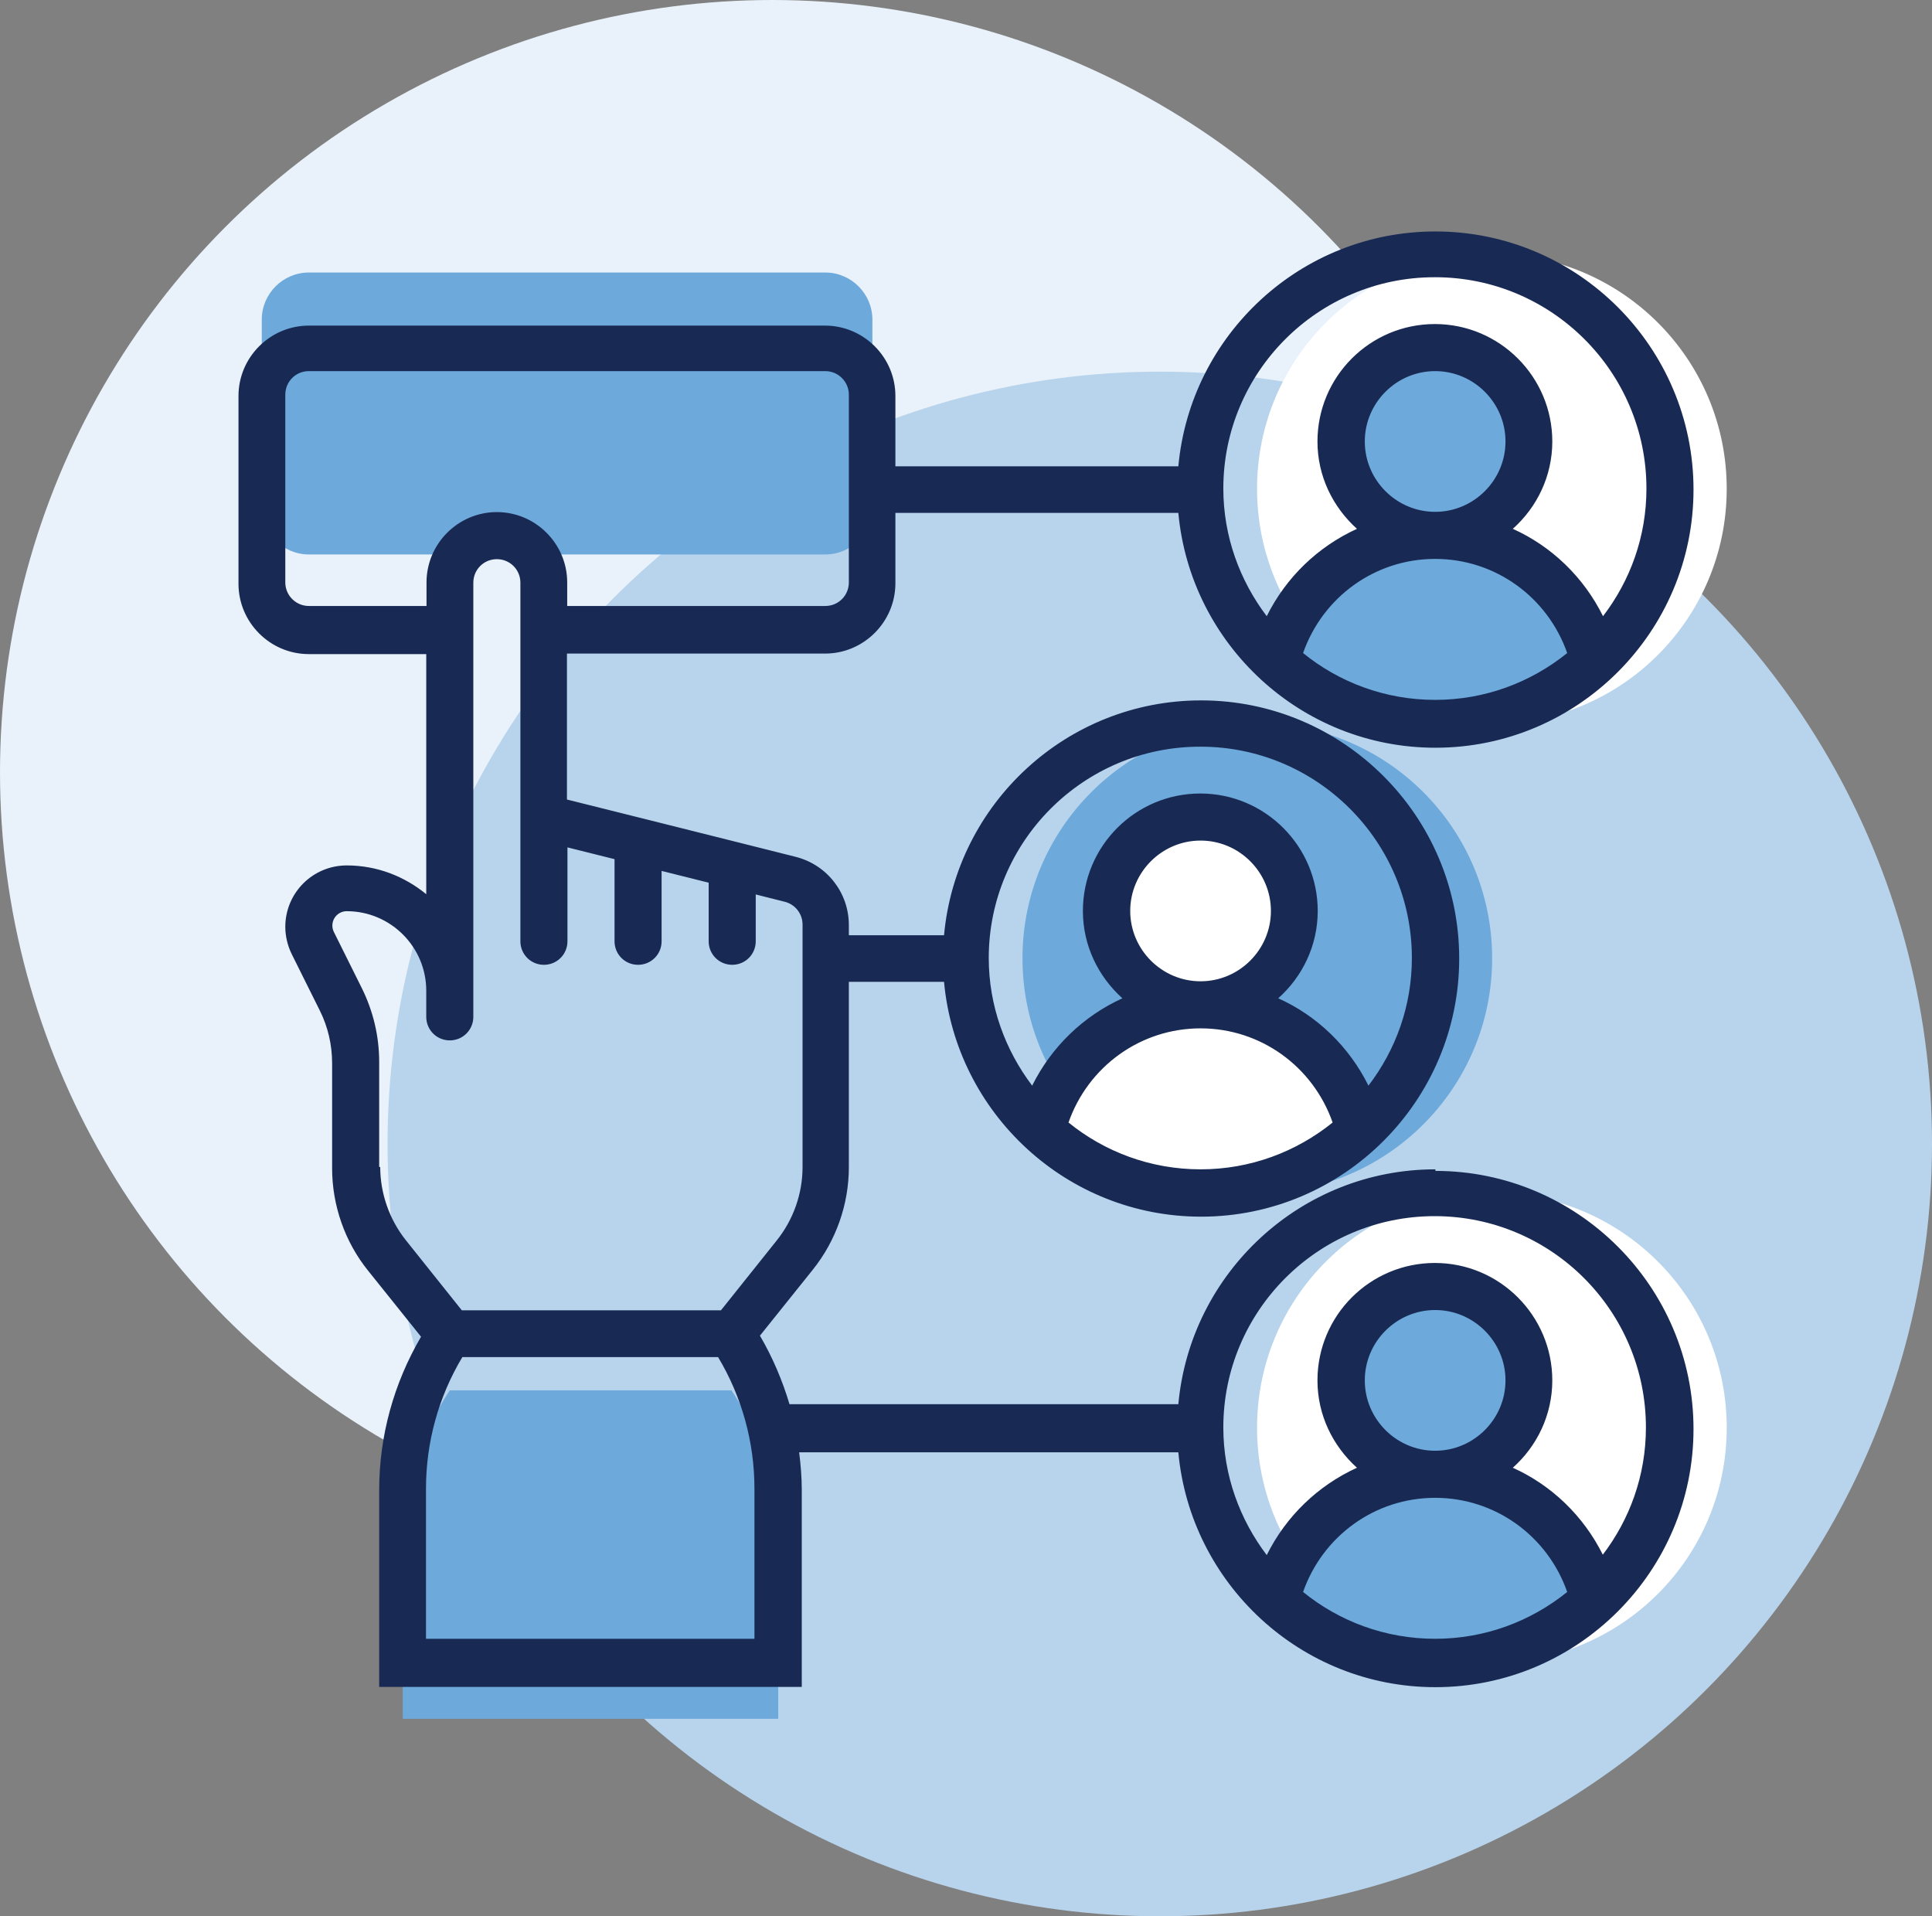 <?xml version="1.0" encoding="UTF-8"?><svg id="a" xmlns="http://www.w3.org/2000/svg" viewBox="0 0 73.88 73.27"><rect x="0" y="0" width="73.88" height="73.27" fill="#808080" stroke="none"/><defs><style>.b{fill:#e9f2fa;}.c{fill:#fff;}.d{fill:#b8d4ec;}.e{fill:#182a54;}.f{fill:#6ea9db;}</style></defs><g><circle class="b" cx="29.53" cy="29.53" r="29.53"/><circle class="d" cx="44.35" cy="43.74" r="29.53"/></g><g><g><circle class="f" cx="48.08" cy="36.64" r="8.98"/><circle class="c" cx="57.05" cy="54.59" r="8.98"/><circle class="c" cx="57.05" cy="18.69" r="8.98"/><path class="f" d="M54.89,20.48c2.95,0,5.42,2.04,6.09,4.78-1.6,1.49-3.74,2.4-6.09,2.4s-4.5-.91-6.09-2.4c.67-2.75,3.14-4.78,6.09-4.78Z"/><path class="f" d="M54.89,56.38c2.95,0,5.42,2.04,6.09,4.78-1.6,1.49-3.74,2.4-6.09,2.4s-4.5-.91-6.09-2.4c.67-2.75,3.14-4.78,6.09-4.78Z"/><path class="c" d="M45.92,38.43c2.95,0,5.42,2.04,6.09,4.78-1.6,1.49-3.74,2.4-6.09,2.4s-4.5-.91-6.09-2.4c.67-2.75,3.14-4.78,6.09-4.78Z"/><circle class="f" cx="54.89" cy="52.79" r="3.59"/><circle class="c" cx="45.92" cy="34.84" r="3.59"/><circle class="f" cx="54.89" cy="16.89" r="3.59"/><path class="f" d="M31.56,10.42H11.81c-.99,0-1.8,.81-1.8,1.8v7.18c0,.99,.81,1.8,1.8,1.8H31.56c.99,0,1.8-.81,1.8-1.8v-7.18c0-.99-.81-1.8-1.8-1.8Z"/><path class="f" d="M29.76,59.09v6.63H15.4v-6.63c0-2.12,.63-4.17,1.8-5.93h10.77c.73,1.09,1.25,2.32,1.53,3.59,.17,.76,.26,1.54,.26,2.34Z"/></g><path class="e" d="M54.89,44.71c-5.14,0-9.37,3.95-9.83,8.98h-14.87c-.27-.91-.65-1.8-1.13-2.62l2.02-2.52c.89-1.11,1.38-2.5,1.38-3.92v-7.09h3.64c.46,5.02,4.69,8.98,9.83,8.98,5.44,0,9.87-4.43,9.87-9.87s-4.43-9.87-9.87-9.87c-5.14,0-9.37,3.95-9.83,8.98h-3.64v-.39c0-1.24-.84-2.31-2.04-2.61l-1.55-.39h0l-3.59-.9-1.8-.45-1.8-.45v-5.58h9.87c1.48,0,2.69-1.21,2.69-2.69v-2.69h10.82c.46,5.02,4.69,8.98,9.83,8.98,5.44,0,9.87-4.43,9.87-9.87s-4.43-9.87-9.87-9.87c-5.14,0-9.37,3.95-9.83,8.98h-10.82v-2.69c0-1.48-1.21-2.69-2.69-2.69H11.81c-1.48,0-2.69,1.21-2.69,2.69v7.18c0,1.48,1.21,2.69,2.69,2.69h4.49v9.18c-.83-.68-1.88-1.1-3.04-1.1-1.3,0-2.35,1.05-2.35,2.35,0,.36,.09,.73,.25,1.05l1.07,2.15c.31,.62,.47,1.31,.47,2.01v4.02c0,1.42,.49,2.82,1.38,3.92l2.02,2.52c-1.04,1.78-1.6,3.79-1.6,5.86v7.53H30.66v-7.53c0-.48-.04-.96-.1-1.44h14.5c.46,5.02,4.69,8.98,9.83,8.98,5.44,0,9.87-4.43,9.87-9.87s-4.43-9.87-9.87-9.87h0Zm-14.03-1.79c.75-2.14,2.75-3.6,5.05-3.6s4.3,1.46,5.05,3.6c-1.39,1.12-3.14,1.79-5.05,1.79s-3.67-.67-5.05-1.79Zm2.36-8.09c0-1.48,1.21-2.69,2.69-2.69s2.69,1.21,2.69,2.69-1.21,2.69-2.69,2.69-2.69-1.21-2.69-2.69Zm2.69-6.28c4.45,0,8.08,3.62,8.08,8.08,0,1.84-.62,3.52-1.66,4.88-.74-1.49-1.96-2.67-3.45-3.34,.92-.82,1.51-2.01,1.51-3.34,0-2.47-2.01-4.49-4.49-4.49s-4.49,2.01-4.49,4.49c0,1.33,.59,2.51,1.51,3.34-1.49,.68-2.71,1.85-3.45,3.34-1.03-1.36-1.66-3.05-1.66-4.88,0-4.45,3.62-8.08,8.08-8.08h0Zm3.92-3.58c.75-2.14,2.75-3.6,5.05-3.6s4.3,1.46,5.05,3.6c-1.39,1.12-3.14,1.79-5.05,1.79s-3.67-.67-5.05-1.79Zm2.36-8.09c0-1.48,1.21-2.69,2.69-2.69s2.69,1.21,2.69,2.69-1.21,2.69-2.69,2.69-2.69-1.21-2.69-2.69Zm2.69-6.28c4.45,0,8.08,3.62,8.08,8.08,0,1.84-.62,3.52-1.66,4.88-.74-1.49-1.96-2.67-3.45-3.34,.92-.82,1.51-2.01,1.51-3.34,0-2.47-2.01-4.49-4.49-4.49s-4.49,2.01-4.49,4.49c0,1.33,.59,2.51,1.51,3.34-1.49,.68-2.71,1.85-3.45,3.34-1.03-1.36-1.66-3.05-1.66-4.88,0-4.45,3.62-8.08,8.08-8.08ZM11.81,23.17c-.49,0-.9-.4-.9-.9v-7.18c0-.5,.4-.9,.9-.9H31.56c.49,0,.9,.4,.9,.9v7.18c0,.5-.4,.9-.9,.9h-9.87v-.9c0-1.48-1.21-2.69-2.69-2.69s-2.69,1.21-2.69,2.69v.9h-4.49Zm2.69,21.45v-4.02c0-.98-.23-1.94-.66-2.81l-1.07-2.15c-.04-.08-.06-.16-.06-.25,0-.31,.25-.55,.55-.55,1.67,0,3.04,1.36,3.04,3.04v1h0c0,.5,.4,.9,.9,.9h0c.5,0,.9-.4,.9-.9h0V22.28c0-.5,.4-.9,.9-.9s.9,.4,.9,.9v13.71c0,.5,.4,.9,.9,.9h0c.5,0,.9-.4,.9-.9v-3.59l1.8,.45v3.14c0,.5,.4,.9,.9,.9h0c.5,0,.9-.4,.9-.9v-2.69l1.8,.45v2.24c0,.5,.4,.9,.9,.9h0c.5,0,.9-.4,.9-.9v-1.79l1.11,.28c.4,.1,.68,.46,.68,.87v9.27c0,1.02-.35,2.01-.98,2.8l-2.14,2.68h-9.91l-2.14-2.68c-.63-.79-.98-1.79-.98-2.8h0Zm14.36,18.04h-12.57v-5.74c0-1.78,.48-3.51,1.39-5.03h9.78c.91,1.52,1.39,3.25,1.39,5.03v5.74Zm20.97-1.79c.75-2.14,2.75-3.6,5.05-3.6s4.3,1.46,5.05,3.6c-1.39,1.12-3.14,1.79-5.05,1.79s-3.67-.67-5.05-1.79Zm2.36-8.09c0-1.48,1.21-2.69,2.69-2.69s2.69,1.21,2.69,2.69-1.21,2.69-2.69,2.69-2.69-1.21-2.69-2.69Zm9.11,6.68c-.74-1.49-1.96-2.67-3.45-3.34,.92-.82,1.51-2.01,1.51-3.34,0-2.47-2.01-4.49-4.49-4.49s-4.49,2.01-4.49,4.49c0,1.33,.59,2.51,1.51,3.34-1.49,.68-2.71,1.85-3.45,3.34-1.03-1.36-1.66-3.05-1.66-4.88,0-4.45,3.62-8.08,8.08-8.08s8.08,3.62,8.08,8.08c0,1.84-.62,3.52-1.66,4.88Z"/></g></svg>